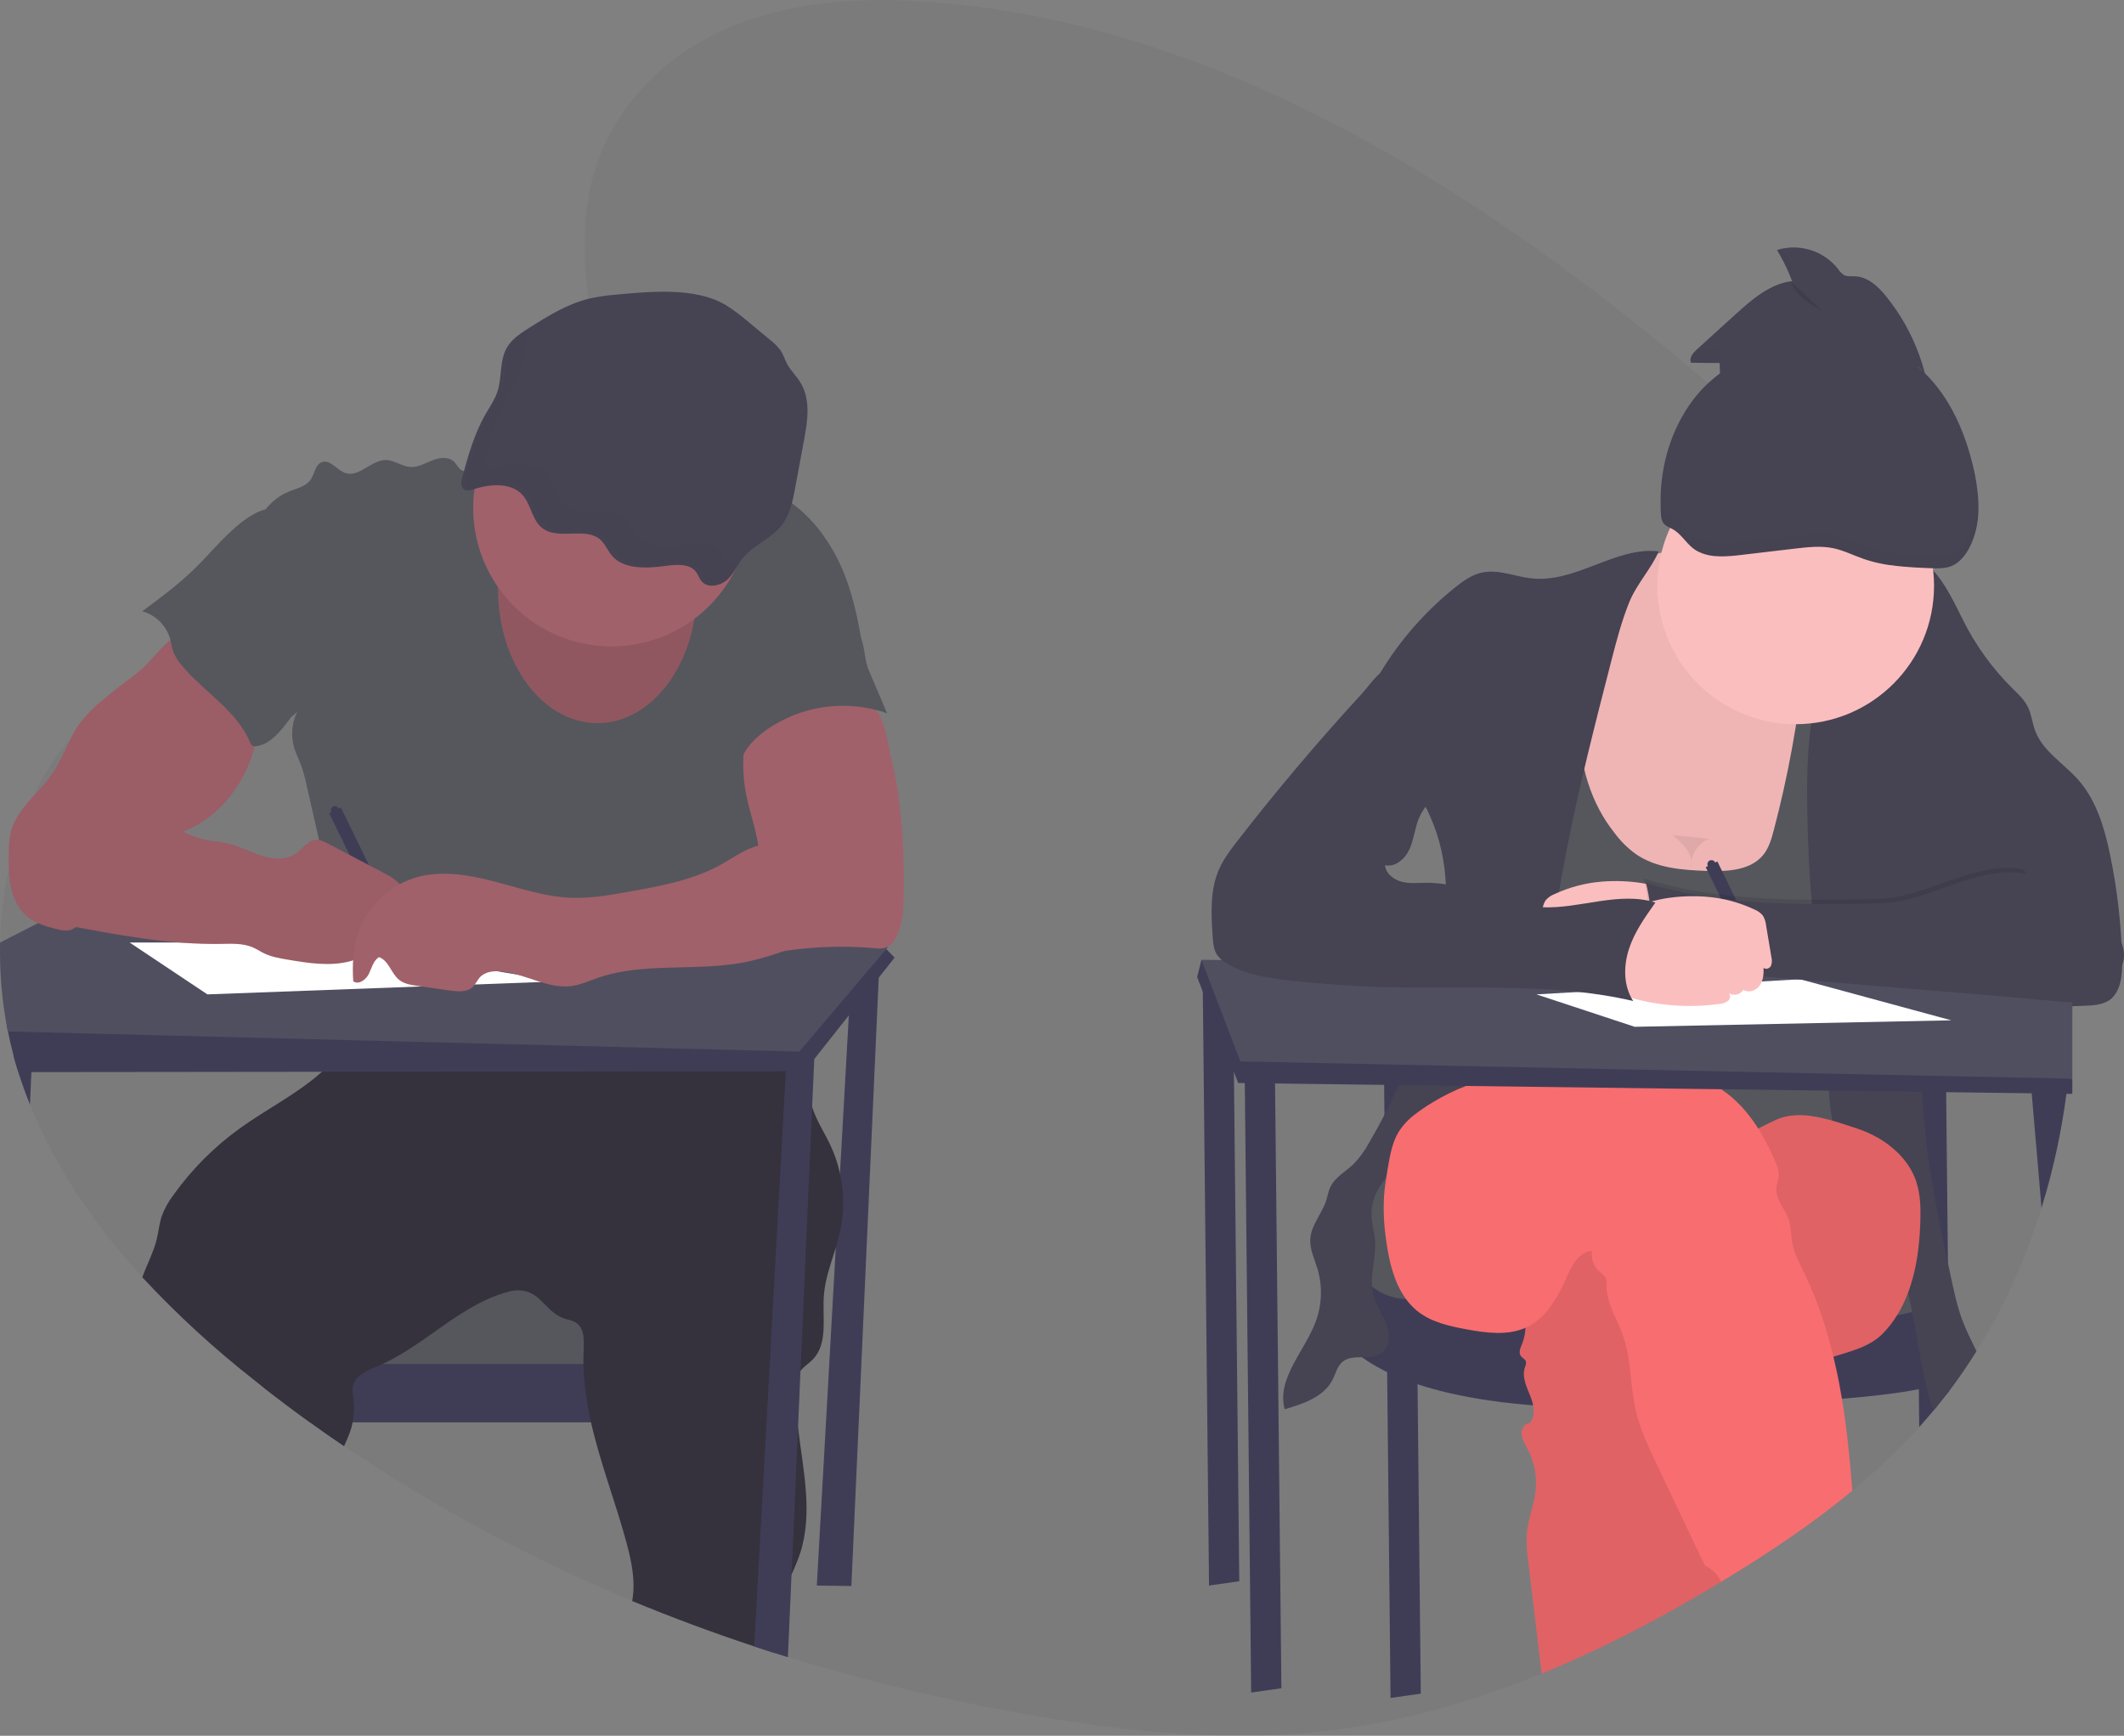 <svg viewBox="0 0 421 344" fill="none" xmlns="http://www.w3.org/2000/svg">
<rect x="0" y="0" width="421" height="344" fill="#808080" stroke="none"/>
<g clip-path="url(#clip0)">
<path opacity="0.1" d="M410.763 199.415C410.763 199.676 410.763 199.938 410.763 200.195C410.717 204.701 410.45 209.196 409.962 213.68C409.964 213.707 409.964 213.734 409.962 213.761C409.923 214.134 409.881 214.503 409.838 214.875C409.765 215.505 409.688 216.13 409.602 216.76C408.604 224.425 406.951 231.991 404.664 239.374C401.599 249.351 397.266 258.894 391.771 267.767C390.08 270.48 388.28 273.106 386.37 275.645C385.35 276.99 384.309 278.305 383.234 279.599C382.48 280.504 381.712 281.395 380.93 282.272L380.442 282.812C376.325 287.332 371.887 291.55 367.163 295.432C359.454 301.823 351.152 307.383 342.719 312.541C342.239 312.837 341.755 313.128 341.271 313.398C341.237 313.422 341.201 313.444 341.164 313.462C329.702 320.393 317.816 326.648 305.57 331.655C292.163 337.151 278.319 341.148 264.116 342.896C244.319 345.329 224.282 343.35 204.604 339.949C188.239 337.136 172.072 333.273 156.203 328.382L153.59 327.564C152.237 327.133 150.885 326.693 149.534 326.245C141.376 323.546 133.309 320.547 125.333 317.249C105.303 308.998 86.167 298.722 68.224 286.581C65.94 285.045 63.688 283.474 61.469 281.869C58.368 279.636 55.304 277.337 52.278 274.972L50.41 273.524C42.489 267.321 35.067 260.505 28.214 253.138C18.996 243.105 11.12 231.788 5.941 218.868C5.124 216.837 4.376 214.768 3.697 212.661L3.632 212.451C3.29 211.38 2.973 210.309 2.681 209.195C2.253 207.601 1.878 205.988 1.555 204.354C1.486 204.042 1.426 203.729 1.371 203.412C0.347 197.914 -0.105 192.326 0.021 186.735C0.129 181.837 0.702 176.96 1.735 172.17C2.792 167.205 4.42 162.38 6.588 157.79C8.547 153.662 11.043 149.812 14.011 146.339C16.096 143.911 18.442 141.719 21.005 139.802C25.653 136.341 30.805 133.929 36.147 132.023C38.657 131.123 41.201 130.335 43.758 129.602C45.57 129.08 47.39 128.583 49.202 128.095L54.548 126.651C57.974 125.717 61.401 124.757 64.776 123.721C73.977 120.911 82.993 117.509 91.333 112.437C92.652 111.636 93.997 110.758 95.342 109.816C97.055 108.625 98.743 107.331 100.413 105.935C102.101 104.521 103.754 103.009 105.33 101.407C105.575 101.158 105.814 100.91 106.054 100.657C107.339 99.303 108.586 97.885 109.742 96.412C110.308 95.692 110.856 94.96 111.378 94.214C112.102 93.182 112.788 92.132 113.422 91.053C116.6 85.655 118.561 79.701 118.33 73.425C118.296 72.391 118.203 71.36 118.052 70.336C117.495 66.554 116.96 62.861 116.565 59.25C114.912 44.312 115.61 30.767 126.82 18.04C140.757 2.22 162.632 -1.006 182.545 0.258C240.117 3.899 292.527 36.773 338.585 75.91C342.569 79.291 346.504 82.718 350.39 86.191C351.37 87.065 352.35 87.944 353.333 88.829C360.614 95.388 367.784 102.191 374.462 109.477C375.002 110.068 375.542 110.66 376.073 111.255C376.398 111.623 376.728 111.988 377.049 112.36C379.131 114.716 381.151 117.13 383.11 119.6C388.358 126.158 392.992 133.184 396.954 140.59C403.02 152.213 407.128 164.757 409.11 177.718C409.855 182.424 410.345 187.168 410.579 191.927C410.652 193.328 410.699 194.733 410.724 196.134C410.724 196.584 410.724 197.029 410.724 197.479C410.767 198.13 410.767 198.764 410.763 199.415Z" fill="#55575D"/>
<path d="M168.753 192.23L161.9 314.228L168.753 314.318L174.321 190.517L168.753 192.23Z" fill="#3F3D56"/>
<path d="M143.482 254.041H58.672V272.461H143.482V254.041Z" fill="#55575D"/>
<path d="M149.05 270.315V281.881H61.444C58.343 279.648 55.279 277.349 52.252 274.984V270.315H149.05Z" fill="#3F3D56"/>
<path d="M166.543 243.991C166.303 245.101 165.99 246.197 165.66 247.29C164.688 250.447 163.519 253.561 163.292 256.842C162.988 261.178 164.148 266.22 161.15 269.368C160.379 270.182 159.373 270.79 158.683 271.66C158.577 271.796 158.479 271.94 158.392 272.088C157.775 273.108 157.702 274.35 157.693 275.515C157.701 278.001 157.862 280.483 158.178 282.948C159.193 291.43 161.197 299.929 158.563 307.935C158.086 309.324 157.529 310.684 156.897 312.009C155.612 314.836 154.211 317.625 153.791 320.688C153.483 322.958 153.577 325.297 153.56 327.606C152.207 327.175 150.855 326.735 149.504 326.287C141.346 323.588 133.279 320.589 125.303 317.291C125.325 317.175 125.346 317.055 125.363 316.94C125.976 313.127 125.136 309.229 124.117 305.51C121.975 297.633 118.943 289.832 117.148 281.898C116.425 278.8 115.951 275.648 115.73 272.474C115.679 271.763 115.649 271.047 115.644 270.332C115.623 269.398 115.644 268.464 115.683 267.522C115.773 265.641 115.854 263.409 114.351 262.266C113.524 261.645 112.432 261.537 111.468 261.161C109.609 260.437 108.337 258.757 106.864 257.412C106.161 256.73 105.303 256.23 104.363 255.954C103.424 255.677 102.431 255.634 101.471 255.827C91.842 258.033 84.766 266.202 75.806 270.332C75.459 270.495 75.112 270.649 74.76 270.795C73.601 271.219 72.498 271.783 71.475 272.474C70.756 272.973 70.235 273.708 70.002 274.552C69.775 275.46 69.972 276.411 70.083 277.345C70.263 278.863 70.198 280.401 69.89 281.898C69.774 282.479 69.621 283.051 69.432 283.612C69.089 284.627 68.631 285.621 68.194 286.61C65.91 285.074 63.658 283.503 61.44 281.898C58.338 279.665 55.274 277.366 52.248 275.001L50.41 273.523C42.489 267.32 35.067 260.504 28.214 253.137C29.126 250.567 30.446 248.176 31.079 245.542C31.439 244.03 31.572 242.458 32.069 240.988C32.642 239.465 33.439 238.036 34.433 236.747C38.076 231.667 42.523 227.216 47.6 223.57C52.907 219.766 59.037 216.716 63.812 212.398C65.751 210.701 67.421 208.721 68.768 206.525C68.85 206.392 68.927 206.251 68.995 206.097C69.368 205.321 69.626 204.496 69.762 203.647C70.105 201.727 70.053 199.62 70.225 197.778C76.042 198.785 81.974 198.964 87.842 198.309C94.674 197.542 101.355 195.644 108.187 194.908C108.701 194.848 109.22 194.801 109.738 194.758C111.927 194.582 114.12 194.544 116.317 194.569C118.154 194.569 119.992 194.651 121.83 194.711L142.06 195.396C144.3 195.473 146.587 195.559 148.673 196.377C151.149 197.349 153.132 199.286 154.721 201.415C154.922 201.689 155.124 201.963 155.312 202.246C156.62 204.153 157.668 206.226 158.43 208.41C158.512 208.633 158.589 208.838 158.662 209.083C158.854 209.678 159.021 210.278 159.171 210.886C159.287 211.362 159.39 211.837 159.484 212.317C159.955 214.69 160.234 217.115 160.979 219.407C161.03 219.574 161.086 219.741 161.146 219.903C162.041 222.414 163.527 224.663 164.65 227.075C165.459 228.82 166.076 230.649 166.491 232.528C167.33 236.301 167.348 240.211 166.543 243.991Z" fill="#35323E"/>
<path d="M105.052 90.687C103.244 89.248 100.623 90.302 98.507 91.231C96.733 92.015 94.907 92.675 93.042 93.206C92.66 93.353 92.246 93.396 91.842 93.331C90.986 93.125 90.626 92.11 89.988 91.493C88.878 90.426 87.062 90.679 85.632 91.257C84.201 91.835 82.787 92.671 81.254 92.542C79.618 92.414 78.196 91.206 76.542 91.167C73.63 91.099 71.184 94.688 68.43 93.737C66.751 93.159 65.431 90.974 63.778 91.596C62.493 92.084 62.377 93.862 61.602 95.023C60.69 96.376 58.912 96.757 57.392 97.357C52.599 99.251 49.425 104.593 50.05 109.707C50.397 112.53 51.764 115.118 52.667 117.812C55.349 125.647 54.428 134.485 57.807 142.041C58.236 141.639 58.475 141.489 58.891 141.09C57.822 143.307 57.616 145.841 58.313 148.201C58.668 149.388 59.246 150.493 59.683 151.654C60.137 152.956 60.504 154.287 60.78 155.638L64.506 172.079C65.963 178.505 67.423 184.93 67.676 191.51C67.833 195.789 67.506 200.071 66.699 204.276C73.45 203.158 79.626 200.164 86.467 200.202C88.977 200.202 91.465 200.63 93.954 200.973C101.209 201.989 108.528 202.485 115.854 202.46C116.994 202.524 118.135 202.364 119.212 201.988C120.155 201.586 120.926 200.87 121.817 200.352C123.56 199.324 125.672 199.067 127.681 199.067C136.842 198.9 145.67 202.254 154.772 203.436C158.366 195.893 158.58 186.854 155.822 178.967C155.004 176.624 153.903 174.341 153.577 171.878C153.447 170.364 153.412 168.843 153.474 167.324C153.46 163.437 152.76 159.582 151.406 155.938C150.875 154.511 150.236 153.059 150.292 151.538C150.348 150.018 151.097 148.6 151.834 147.255C153.329 144.513 154.832 141.746 156.944 139.432C159.107 137.042 161.814 135.222 164.491 133.435L171.1 128.997C170.196 123.287 169.031 117.272 166.611 112.021C164.191 106.769 160.572 101.941 155.676 98.869C154.025 97.876 152.298 97.017 150.51 96.299C148.009 95.245 145.405 94.316 142.693 94.157C139.609 93.982 136.573 94.808 133.527 95.322C123.941 96.937 112.659 96.74 105.052 90.687Z" fill="#55575D"/>
<path d="M177.32 189.78L174.176 193.751L168.248 201.235L161.394 209.883L159.48 212.3H155.766L63.808 212.407L6.219 212.471H3.649C3.307 211.4 2.99 210.329 2.699 209.215C2.27 207.622 1.895 206.008 1.572 204.375C1.503 204.062 1.444 203.749 1.388 203.432L22.282 189.771L30.137 189.728L54.166 189.591L67.586 189.514H70.036H71.574L80.517 189.467L148.682 189.077L152.168 189.056H153.68L157.685 189.034L172.587 188.949L175.448 187.861L175.658 188.083L177.32 189.78Z" fill="#3F3D56"/>
<path d="M176.035 187.638L175.679 188.066L173.34 190.821L168.526 196.505L158.43 208.41L68.995 206.127L1.555 204.413C1.486 204.1 1.426 203.788 1.371 203.471C0.347 197.973 -0.105 192.385 0.021 186.794L7.5 182.964L9.213 182.082L22.547 175.228L34.249 169.23L64.772 173.197L71.531 174.075L74.589 174.47L79.065 175.052L79.442 175.104L149.632 184.207L157.389 185.213L161.942 185.804L175.975 187.629L176.035 187.638Z" fill="#504F60"/>
<path d="M161.471 208.2L161.399 209.883L160.97 219.389L158.666 271.651L158.178 282.948L156.893 312.009L156.169 328.424L153.556 327.606C152.202 327.175 150.85 326.735 149.5 326.286L155.766 212.338L155.899 209.948L158.657 209.091L161.471 208.2Z" fill="#3F3D56"/>
<path d="M6.416 208.076L6.224 212.475L5.941 218.901C5.124 216.87 4.376 214.801 3.696 212.694L3.632 212.484C3.29 211.413 2.973 210.342 2.681 209.228L6.416 208.076Z" fill="#3F3D56"/>
<path d="M118.424 143.305C129.306 143.305 138.127 131.414 138.127 116.746C138.127 102.077 129.306 90.186 118.424 90.186C107.543 90.186 98.721 102.077 98.721 116.746C98.721 131.414 107.543 143.305 118.424 143.305Z" fill="#A1616A"/>
<path opacity="0.1" d="M118.424 143.305C129.306 143.305 138.127 131.414 138.127 116.746C138.127 102.077 129.306 90.186 118.424 90.186C107.543 90.186 98.721 102.077 98.721 116.746C98.721 131.414 107.543 143.305 118.424 143.305Z" fill="black"/>
<path d="M121.208 128.098C136.348 128.098 148.621 115.823 148.621 100.682C148.621 85.54 136.348 73.265 121.208 73.265C106.069 73.265 93.795 85.54 93.795 100.682C93.795 115.823 106.069 128.098 121.208 128.098Z" fill="#A1616A"/>
<path d="M121.752 58.426C120.079 58.56 118.417 58.813 116.78 59.184C112.445 60.238 108.697 62.577 105.048 64.873C103.411 65.906 101.728 66.981 100.713 68.497C98.888 71.218 99.595 74.679 98.571 77.699C98.04 79.25 97.064 80.642 96.237 82.086C93.963 86.044 92.772 90.392 91.602 94.697C91.362 95.588 91.294 96.796 92.266 97.139C92.826 97.255 93.409 97.189 93.928 96.95C96.999 95.935 100.901 95.644 103.18 97.704C105.459 99.765 105.266 103.419 107.977 104.987C111.083 106.799 115.931 104.61 118.75 106.747C119.958 107.664 120.395 109.133 121.384 110.239C123.688 112.809 128.122 112.685 131.81 112.166C133.926 111.866 136.521 111.665 137.806 113.152C138.423 113.854 138.599 114.818 139.314 115.452C140.599 116.6 142.95 116.017 144.205 114.839C145.46 113.661 146.06 112.068 147.105 110.744C149.14 108.174 152.716 106.773 154.815 104.233C156.571 102.091 157.102 99.409 157.582 96.822L159.368 87.23C160.092 83.341 160.752 79.091 158.563 75.664C157.783 74.43 156.666 73.368 155.993 72.091C155.543 71.235 155.291 70.331 154.768 69.521C154.148 68.678 153.408 67.93 152.571 67.302L148.343 63.802C146.898 62.537 145.352 61.391 143.721 60.375C137.686 56.858 128.649 57.784 121.752 58.426Z" fill="#464353"/>
<path d="M31.461 129.049C30.446 130.128 29.508 131.293 28.42 132.304C27.462 133.156 26.462 133.956 25.421 134.703C23.742 135.96 22.1 137.261 20.495 138.606C18.821 139.93 17.306 141.443 15.981 143.117C13.694 146.188 12.61 150.009 10.468 153.183C8.575 155.998 5.907 158.221 3.983 161.014C3.14 162.189 2.513 163.504 2.133 164.9C1.849 166.25 1.722 167.628 1.752 169.008C1.713 171.27 1.679 173.557 2.142 175.772C2.604 177.987 3.619 180.163 5.358 181.615C6.973 182.964 9.059 183.585 11.102 184.099C12.156 184.361 13.295 184.605 14.298 184.189C15.031 183.819 15.668 183.282 16.157 182.622L21.369 176.624C24.856 172.598 28.48 168.485 33.264 166.129C34.763 165.397 36.344 164.844 37.847 164.133C44.221 161.061 48.727 154.773 50.474 147.919C50.903 146.244 51.177 144.535 51.455 142.825L52.209 138.139C52.267 137.904 52.267 137.658 52.209 137.423C52.091 137.159 51.901 136.934 51.661 136.772C48.03 133.84 44.63 130.632 41.492 127.177C40.747 126.354 40.049 125.228 39.188 124.538C38.108 123.681 38.19 123.745 36.892 124.538C34.895 125.802 33.07 127.318 31.461 129.049Z" fill="#A1616A"/>
<path d="M67.119 160.235C67.076 160.135 67.013 160.045 66.934 159.971C66.855 159.896 66.762 159.839 66.66 159.801C66.558 159.763 66.45 159.747 66.342 159.752C66.233 159.757 66.127 159.784 66.029 159.832C65.932 159.879 65.845 159.946 65.773 160.028C65.702 160.11 65.648 160.205 65.615 160.308C65.581 160.411 65.569 160.52 65.579 160.628C65.589 160.737 65.62 160.842 65.671 160.937L65.243 161.147L78.016 187.33L80.325 186.203L67.552 160.003L67.119 160.235Z" fill="#3F3D56"/>
<path opacity="0.04" d="M31.461 129.049C30.446 130.128 29.508 131.293 28.42 132.304C27.462 133.156 26.462 133.956 25.421 134.703C23.742 135.96 22.1 137.261 20.495 138.606C18.821 139.93 17.306 141.443 15.981 143.117C13.694 146.188 12.61 150.009 10.468 153.183C8.575 155.998 5.907 158.221 3.983 161.014C3.14 162.189 2.513 163.504 2.133 164.9C1.849 166.25 1.722 167.628 1.752 169.008C1.713 171.27 1.679 173.557 2.142 175.772C2.604 177.987 3.619 180.163 5.358 181.615C6.973 182.964 9.059 183.585 11.102 184.099C12.156 184.361 13.295 184.605 14.298 184.189C15.031 183.819 15.668 183.282 16.157 182.622L21.369 176.624C24.856 172.598 28.48 168.485 33.264 166.129C34.763 165.397 36.344 164.844 37.847 164.133C44.221 161.061 48.727 154.773 50.474 147.919C50.903 146.244 51.177 144.535 51.455 142.825L52.209 138.139C52.267 137.904 52.267 137.658 52.209 137.423C52.091 137.159 51.901 136.934 51.661 136.772C48.03 133.84 44.63 130.632 41.492 127.177C40.747 126.354 40.049 125.228 39.188 124.538C38.108 123.681 38.19 123.745 36.892 124.538C34.895 125.802 33.07 127.318 31.461 129.049Z" fill="black"/>
<path d="M179.123 177.301C179.08 180.034 178.973 182.849 177.838 185.342C177.35 186.421 176.591 187.484 175.456 187.839C174.769 187.998 174.059 188.024 173.362 187.916C164.958 187.178 156.491 187.849 148.309 189.904C150.493 185.535 149.238 180.295 149.842 175.446C150.009 174.123 150.313 172.82 150.429 171.492C150.857 166.78 148.84 162.205 147.915 157.553C147.112 153.526 147.112 149.38 147.915 145.353C148.072 144.316 148.429 143.32 148.964 142.418C149.592 141.541 150.416 140.824 151.371 140.324C154.841 138.349 158.931 138.122 162.829 138.383C165.455 138.559 170.719 138.31 172.908 139.925C175.302 141.694 176.06 147.636 176.707 150.382C177.675 154.593 178.334 158.87 178.677 163.178C179.097 167.873 179.187 172.589 179.123 177.301Z" fill="#A1616A"/>
<path d="M25.691 186.785L41.111 197.066L110.5 194.496L64.669 186.785H25.691Z" fill="white"/>
<path d="M46.024 105.098C43.492 107.33 41.347 109.96 38.948 112.338C35.658 115.602 31.919 118.378 28.197 121.141C29.531 121.514 30.746 122.227 31.722 123.211C32.698 124.195 33.402 125.415 33.765 126.753C33.928 127.382 34.009 128.038 34.194 128.655C34.622 130.115 35.564 131.375 36.575 132.51C40.918 137.406 46.996 141.03 49.558 147.075C49.641 147.369 49.822 147.626 50.072 147.803C50.28 147.895 50.511 147.922 50.736 147.88C53.053 147.636 54.826 145.768 56.304 143.952C59.388 140.097 62.065 135.839 63.585 131.135C65.106 126.431 65.35 121.231 63.693 116.57C62.866 114.248 61.589 112.115 60.322 110.003C59.211 108.155 58.103 106.31 56.998 104.468C56.419 103.496 55.683 101.521 54.548 101.041C52.098 99.988 47.596 103.526 46.024 105.098Z" fill="#55575D"/>
<path d="M172.184 132.784L175.829 141.352C171.861 139.965 167.62 139.543 163.456 140.12C159.293 140.698 155.327 142.258 151.885 144.672C149.808 146.158 147.902 148.026 146.964 150.399C146.501 150.487 146.022 150.443 145.584 150.271C145.145 150.099 144.764 149.806 144.484 149.427C143.936 148.658 143.618 147.748 143.567 146.805C143.229 143.515 144.475 140.289 145.709 137.214C146.283 135.774 146.874 134.305 147.893 133.136C148.913 131.966 150.266 131.195 151.62 130.467C155.938 128.078 160.46 126.08 165.134 124.495C167.104 123.857 169.168 123.87 170.273 125.712C171.554 127.909 171.182 130.445 172.184 132.784Z" fill="#55575D"/>
<path d="M25.781 158.491C26.693 159.219 27.494 160.08 28.432 160.774C29.424 161.463 30.48 162.056 31.585 162.543L35.808 164.574C37.117 165.254 38.486 165.811 39.899 166.236C41.706 166.72 43.604 166.767 45.42 167.217C47.712 167.783 49.806 168.961 52.063 169.642C54.321 170.323 56.963 170.434 58.848 169.016C60.026 168.13 60.917 166.664 62.377 166.446C63.32 166.322 64.228 166.776 65.067 167.217L76.058 172.996C77.54 173.776 79.108 174.641 79.883 176.127C80.659 177.614 80.136 179.871 78.504 180.257C77.935 180.322 77.363 180.355 76.791 180.355C76.225 180.424 75.609 180.758 75.531 181.328C75.529 181.682 75.622 182.03 75.801 182.335C76.294 183.465 76.439 184.819 75.866 185.916C75.292 187.012 73.882 187.694 72.756 187.201C72.949 188.859 71.145 190.02 69.539 190.461C65.487 191.57 61.191 190.889 57.049 190.187C55.421 189.913 53.768 189.63 52.286 188.902C51.575 188.555 50.915 188.109 50.196 187.788C48.221 186.91 45.977 187.025 43.818 187.064C33.834 187.239 23.935 185.389 14.118 183.547C12.297 183.204 10.425 182.84 8.871 181.833C5.872 179.88 4.759 175.87 5.251 172.323C5.744 168.776 7.543 165.564 9.312 162.445L11.603 158.405C11.903 157.787 12.322 157.233 12.837 156.778C16.208 154.203 22.894 156.169 25.781 158.491Z" fill="#A1616A"/>
<path opacity="0.04" d="M25.781 158.491C26.693 159.219 27.494 160.08 28.432 160.774C29.424 161.463 30.48 162.056 31.585 162.543L35.808 164.574C37.117 165.254 38.486 165.811 39.899 166.236C41.706 166.72 43.604 166.767 45.42 167.217C47.712 167.783 49.806 168.961 52.063 169.642C54.321 170.323 56.963 170.434 58.848 169.016C60.026 168.13 60.917 166.664 62.377 166.446C63.32 166.322 64.228 166.776 65.067 167.217L76.058 172.996C77.54 173.776 79.108 174.641 79.883 176.127C80.659 177.614 80.136 179.871 78.504 180.257C77.935 180.322 77.363 180.355 76.791 180.355C76.225 180.424 75.609 180.758 75.531 181.328C75.529 181.682 75.622 182.03 75.801 182.335C76.294 183.465 76.439 184.819 75.866 185.916C75.292 187.012 73.882 187.694 72.756 187.201C72.949 188.859 71.145 190.02 69.539 190.461C65.487 191.57 61.191 190.889 57.049 190.187C55.421 189.913 53.768 189.63 52.286 188.902C51.575 188.555 50.915 188.109 50.196 187.788C48.221 186.91 45.977 187.025 43.818 187.064C33.834 187.239 23.935 185.389 14.118 183.547C12.297 183.204 10.425 182.84 8.871 181.833C5.872 179.88 4.759 175.87 5.251 172.323C5.744 168.776 7.543 165.564 9.312 162.445L11.603 158.405C11.903 157.787 12.322 157.233 12.837 156.778C16.208 154.203 22.894 156.169 25.781 158.491Z" fill="black"/>
<path d="M156.533 165.893C154.301 166.947 151.74 167.05 149.41 167.86C147.08 168.669 145.101 170.126 142.963 171.312C137.395 174.422 130.97 175.596 124.661 176.714C120.836 177.4 116.951 178.085 113.096 177.922C107.879 177.7 102.867 175.96 97.813 174.649C92.759 173.339 87.366 172.456 82.359 173.93C79.744 174.726 77.354 176.127 75.382 178.02C73.41 179.913 71.912 182.243 71.008 184.823C69.959 187.903 69.813 191.223 70.015 194.47C71.068 195.246 72.542 194.171 73.116 192.993C73.69 191.815 74.002 190.371 75.116 189.686C77.048 190.341 77.519 192.915 79.112 194.188C80.106 194.985 81.434 195.194 82.697 195.374L89.208 196.3C90.776 196.522 92.596 196.672 93.731 195.567C94.284 195.032 94.588 194.282 95.093 193.708C96.13 192.56 97.86 192.363 99.402 192.517C104.217 192.997 108.731 196.12 113.511 195.379C115.156 195.126 116.685 194.423 118.253 193.871C127.543 190.589 137.866 192.586 147.534 190.705C151.221 189.99 154.772 188.722 158.28 187.385C160.186 186.661 162.114 185.903 163.742 184.678C165.284 183.492 166.5 181.934 167.276 180.15C168.052 178.366 168.363 176.415 168.179 174.478C167.82 171.527 166.348 168.823 164.063 166.922C163.309 166.279 162.319 165.05 161.416 164.647C159.69 163.889 157.998 165.204 156.533 165.893Z" fill="#A1616A"/>
<g opacity="0.1">
<path opacity="0.1" d="M144.017 111.168C143.302 110.534 143.126 109.57 142.509 108.868C141.224 107.381 138.629 107.583 136.513 107.883C132.825 108.401 128.374 108.521 126.087 105.955C125.098 104.85 124.661 103.385 123.453 102.464C120.634 100.322 115.786 102.515 112.68 100.703C109.969 99.122 110.145 95.455 107.883 93.421C105.622 91.386 101.702 91.651 98.631 92.666C98.112 92.905 97.529 92.971 96.969 92.855C95.997 92.512 96.066 91.304 96.305 90.413C97.475 86.108 98.665 81.76 100.94 77.802C101.767 76.358 102.743 74.966 103.274 73.415C104.204 70.699 103.728 67.628 104.949 65.058C103.638 65.914 102.379 66.848 101.57 68.056C99.745 70.776 100.452 74.238 99.428 77.258C98.897 78.808 97.92 80.201 97.094 81.644C94.819 85.603 93.628 89.951 92.459 94.256C92.219 95.147 92.151 96.355 93.123 96.698C93.683 96.814 94.265 96.748 94.785 96.509C97.856 95.494 101.758 95.203 104.037 97.263C106.315 99.323 106.123 102.978 108.834 104.545C111.939 106.358 116.788 104.168 119.607 106.306C120.814 107.223 121.251 108.692 122.241 109.797C124.545 112.368 128.978 112.243 132.666 111.725C134.782 111.425 137.378 111.224 138.663 112.71C139.28 113.413 139.455 114.377 140.171 115.011C141.456 116.159 143.807 115.576 145.062 114.398C145.867 113.56 146.555 112.618 147.109 111.597C145.996 111.935 144.809 111.884 144.017 111.168Z" fill="black"/>
<path opacity="0.1" d="M151.821 106.456C151.545 106.811 151.289 107.182 151.054 107.566C152.699 106.392 154.442 105.295 155.672 103.8C155.991 103.413 156.277 103.001 156.528 102.566C154.819 103.792 153.038 104.918 151.821 106.456Z" fill="black"/>
</g>
<path d="M238.356 191.283L239.641 314.228L245.638 313.371L244.353 191.283H238.356Z" fill="#3F3D56"/>
<path d="M274.336 213.559L275.621 336.503L281.618 335.647L280.333 213.559H274.336Z" fill="#3F3D56"/>
<path d="M386.357 275.665L386.331 273.305V271.9L386.104 250.275L385.749 216.468L385.689 213.551H379.692L379.722 216.361L379.91 234.468L379.992 242.308L380.06 248.656L380.172 259.631L380.24 266.104V266.789L380.33 275.297L380.407 282.798L380.896 282.258C381.681 281.381 382.449 280.49 383.2 279.585L386.357 275.665Z" fill="#3F3D56"/>
<path d="M267.697 233.479L264.27 238.602L267.697 261.944L296.823 269.916H343.939L372.209 271.626L385.676 262.407L383.346 246.574L373.066 233.479H267.697Z" fill="#55575D"/>
<path d="M264.27 238.602L262.557 252.833C262.557 252.833 253.562 280.733 325.95 279.024C398.337 277.315 385.916 271.621 385.916 271.621L385.487 255.112C385.487 255.112 388.01 262.925 351.221 261.867C314.432 260.809 280.118 257.391 280.118 257.391C280.118 257.391 267.269 259.665 264.27 238.602Z" fill="#3F3D56"/>
<path d="M324.579 111.048C320.45 112.929 317.323 116.574 315.229 120.605C313.134 124.637 311.956 129.062 310.795 133.457C309.57 138.092 308.341 142.74 307.707 147.49C306.576 155.938 307.424 164.818 311.305 172.405C315.186 179.991 322.356 186.113 330.751 187.574C333.994 188.143 337.326 188.028 340.603 187.689C346.525 187.062 352.36 185.776 357.997 183.855C363.887 181.863 370.016 178.796 372.637 173.146C374.158 169.869 374.286 166.133 374.214 162.527C374.012 152.696 372.527 142.933 369.798 133.487C369.005 130.745 368.084 127.982 366.405 125.673C364.726 123.364 362.43 121.672 360.087 120.104C350.069 113.357 336.902 105.445 324.579 111.048Z" fill="#FBBEBE"/>
<path opacity="0.05" d="M324.579 111.048C320.45 112.929 317.323 116.574 315.229 120.605C313.134 124.637 311.956 129.062 310.795 133.457C309.57 138.092 308.341 142.74 307.707 147.49C306.576 155.938 307.424 164.818 311.305 172.405C315.186 179.991 322.356 186.113 330.751 187.574C333.994 188.143 337.326 188.028 340.603 187.689C346.525 187.062 352.36 185.776 357.997 183.855C363.887 181.863 370.016 178.796 372.637 173.146C374.158 169.869 374.286 166.133 374.214 162.527C374.012 152.696 372.527 142.933 369.798 133.487C369.005 130.745 368.084 127.982 366.405 125.673C364.726 123.364 362.43 121.672 360.087 120.104C350.069 113.357 336.902 105.445 324.579 111.048Z" fill="black"/>
<path d="M319.94 164.968C321.135 166.611 322.581 168.057 324.223 169.252C328.301 172.071 333.535 172.452 338.487 172.606C342.462 172.726 347.019 172.499 349.512 169.398C350.634 168.001 351.14 166.219 351.594 164.484C354.396 153.831 356.386 142.98 357.547 132.026L368.89 132.064C373.798 153.085 373.396 174.936 372.967 196.522L372.346 228L365.039 227.224C347.687 225.386 330.31 223.549 312.864 223.232C302.642 223.044 292.417 223.381 282.23 224.243L298.142 176.924C300.207 170.773 302.293 164.54 302.777 158.076C303.475 148.698 300.845 138.799 304.49 130.124C304.782 129.426 305.15 128.702 305.814 128.338C306.478 127.973 307.317 128.063 308.08 128.162C309.519 128.355 313.918 128.162 314.963 129.083C316.505 130.419 315.486 130.621 314.942 132.776C313.969 136.631 313.048 140.199 313.061 144.218C313.074 151.513 315.336 159.215 319.94 164.968Z" fill="#55575D"/>
<path d="M386.357 275.665C388.267 273.129 390.068 270.503 391.758 267.787C390.901 265.954 389.959 264.163 389.209 262.291C388.062 259.421 387.402 256.38 386.751 253.36C386.528 252.331 386.307 251.303 386.087 250.275C383.688 239.09 381.435 227.747 380.968 216.408C380.926 215.465 380.898 214.523 380.887 213.58C380.887 213.443 380.887 213.311 380.887 213.152C380.887 212.12 380.887 211.087 380.887 210.059C380.938 207.489 381.101 204.897 381.397 202.318C381.452 201.813 381.517 201.307 381.585 200.802C381.585 200.691 381.611 200.583 381.628 200.472L410.754 199.41L413.204 199.32C414.888 199.26 416.67 199.166 418.057 198.21C420.392 196.608 420.666 193.322 420.627 190.499C420.486 183.364 419.677 176.258 418.212 169.273C417.107 164.021 415.53 158.654 411.992 154.619C409.088 151.303 404.882 148.891 403.37 144.766C402.809 143.232 402.668 141.549 401.939 140.084C401.211 138.619 400.008 137.543 398.873 136.413C394.878 132.454 391.564 127.863 389.064 122.824C387.329 119.329 385.449 115.473 383.183 113.057C383.072 112.933 382.96 112.817 382.844 112.706C380.917 110.8 378.711 109.964 376.098 111.262C375.628 111.498 375.181 111.776 374.762 112.094C373.831 112.805 372.979 113.615 372.222 114.51C369.583 117.545 367.267 120.847 365.313 124.362C363.939 126.837 362.759 129.415 361.784 132.073C361.014 134.173 360.377 136.319 359.878 138.499C359.509 140.114 359.218 141.746 358.987 143.382C358.13 149.534 358.13 155.805 358.25 162.034C358.378 167.757 358.631 173.493 359.149 179.195C359.278 180.574 359.421 181.952 359.578 183.328C359.892 186.05 360.28 188.763 360.743 191.468C360.927 192.5 361.115 193.532 361.325 194.561C361.377 194.835 361.432 195.109 361.488 195.379L361.514 195.494C362.08 197.884 362.518 200.302 362.829 202.738C362.863 203.044 362.889 203.348 362.906 203.651C362.978 205.051 362.966 206.454 362.872 207.853C362.773 209.507 362.619 211.156 362.542 212.809C362.542 213.101 362.542 213.388 362.512 213.666C362.49 214.501 362.512 215.337 362.512 216.172C362.599 218.171 362.836 220.16 363.223 222.122C363.945 225.773 365.193 229.3 366.928 232.592C367.091 232.9 367.258 233.204 367.425 233.504C369.596 237.385 372.338 240.945 374.346 244.916C376.079 248.49 377.374 252.26 378.201 256.144C378.487 257.426 378.758 258.711 379.015 259.999C379.414 262.056 379.769 264.129 380.133 266.202C380.167 266.408 380.206 266.631 380.245 266.819C380.729 269.569 381.238 272.307 381.894 274.993C382.275 276.556 382.703 278.098 383.204 279.615L386.357 275.665Z" fill="#464353"/>
<path d="M380.634 241.9C380.634 242.286 380.609 242.671 380.591 243.061C380.515 244.941 380.342 246.815 380.073 248.677C379.718 251.219 379.097 253.716 378.219 256.127C377.636 257.712 376.896 259.235 376.008 260.672C375.221 261.948 374.299 263.135 373.258 264.215C370.688 266.888 366.988 267.74 363.407 268.867C361.759 269.344 360.167 269.994 358.657 270.807C358.387 270.957 358.121 271.12 357.864 271.291L353.384 274.26C351.988 275.181 350.561 276.136 349.602 277.503C349.445 277.735 349.302 277.977 349.174 278.227C348.567 279.485 348.124 280.815 347.854 282.185C345.524 291.892 343.19 301.608 341.592 311.46C341.485 312.111 341.382 312.767 341.271 313.422L341.232 313.628C341.213 313.579 341.19 313.532 341.164 313.486C329.702 320.418 317.816 326.672 305.57 331.68L302.91 309.404C302.633 307.593 302.541 305.759 302.636 303.929C302.888 301.046 304.062 298.313 304.379 295.439C304.679 292.625 304.147 289.785 302.85 287.27C302.344 286.293 301.71 285.334 301.595 284.241C301.479 283.149 302.109 282.151 303.205 282.039C304.062 281.088 304.131 279.79 303.878 278.505C303.744 277.834 303.543 277.179 303.278 276.548C302.55 274.757 301.629 272.808 302.254 270.979C302.42 270.647 302.494 270.277 302.469 269.908C302.473 269.885 302.473 269.862 302.469 269.839C302.323 269.359 301.753 269.149 301.458 268.742C300.901 267.984 301.458 266.952 301.8 266.078C302.134 265.139 302.327 264.156 302.374 263.161C302.421 262.608 302.456 262.051 302.516 261.503C302.599 260.761 302.732 260.025 302.914 259.301C303.955 255.197 306.457 251.615 309.951 249.226C311.618 248.103 313.472 247.285 315.173 246.227C316.915 245.053 318.577 243.765 320.15 242.372C323.922 239.23 327.844 236.269 331.916 233.487C336.295 230.496 340.83 227.742 345.503 225.236C346.502 224.697 347.502 224.171 348.501 223.66C349.589 223.089 350.684 222.548 351.786 222.036C355.316 220.353 359.321 220.983 363.223 222.105C364.859 222.572 366.474 223.129 368.033 223.634C369.555 224.129 371.02 224.787 372.402 225.596C375.858 227.627 378.715 230.625 379.902 234.412C379.904 234.437 379.904 234.461 379.902 234.485C380.656 236.858 380.703 239.403 380.634 241.9Z" fill="#F86D70"/>
<path opacity="0.1" d="M380.634 241.9C380.634 242.286 380.609 242.671 380.591 243.061C380.515 244.941 380.342 246.815 380.073 248.677C379.718 251.219 379.097 253.716 378.219 256.127C377.636 257.712 376.896 259.235 376.008 260.672C375.221 261.948 374.299 263.135 373.258 264.215C370.688 266.888 366.988 267.74 363.407 268.867C361.759 269.344 360.167 269.994 358.657 270.807C358.387 270.957 358.121 271.12 357.864 271.291L353.384 274.26C351.988 275.181 350.561 276.136 349.602 277.503C349.445 277.735 349.302 277.977 349.174 278.227C348.567 279.485 348.124 280.815 347.854 282.185C345.524 291.892 343.19 301.608 341.592 311.46C341.485 312.111 341.382 312.767 341.271 313.422L341.232 313.628C341.213 313.579 341.19 313.532 341.164 313.486C329.702 320.418 317.816 326.672 305.57 331.68L302.91 309.404C302.633 307.593 302.541 305.759 302.636 303.929C302.888 301.046 304.062 298.313 304.379 295.439C304.679 292.625 304.147 289.785 302.85 287.27C302.344 286.293 301.71 285.334 301.595 284.241C301.479 283.149 302.109 282.151 303.205 282.039C304.062 281.088 304.131 279.79 303.878 278.505C303.744 277.834 303.543 277.179 303.278 276.548C302.55 274.757 301.629 272.808 302.254 270.979C302.42 270.647 302.494 270.277 302.469 269.908C302.473 269.885 302.473 269.862 302.469 269.839C302.323 269.359 301.753 269.149 301.458 268.742C300.901 267.984 301.458 266.952 301.8 266.078C302.134 265.139 302.327 264.156 302.374 263.161C302.421 262.608 302.456 262.051 302.516 261.503C302.599 260.761 302.732 260.025 302.914 259.301C303.955 255.197 306.457 251.615 309.951 249.226C311.618 248.103 313.472 247.285 315.173 246.227C316.915 245.053 318.577 243.765 320.15 242.372C323.922 239.23 327.844 236.269 331.916 233.487C336.295 230.496 340.83 227.742 345.503 225.236C346.502 224.697 347.502 224.171 348.501 223.66C349.589 223.089 350.684 222.548 351.786 222.036C355.316 220.353 359.321 220.983 363.223 222.105C364.859 222.572 366.474 223.129 368.033 223.634C369.555 224.129 371.02 224.787 372.402 225.596C375.858 227.627 378.715 230.625 379.902 234.412C379.904 234.437 379.904 234.461 379.902 234.485C380.656 236.858 380.703 239.403 380.634 241.9Z" fill="black"/>
<path d="M339.964 170.944C339.921 170.845 339.858 170.755 339.779 170.68C339.7 170.606 339.607 170.548 339.505 170.51C339.404 170.473 339.295 170.456 339.187 170.461C339.079 170.467 338.972 170.494 338.875 170.541C338.777 170.589 338.69 170.655 338.619 170.737C338.548 170.819 338.494 170.914 338.46 171.018C338.427 171.121 338.415 171.23 338.424 171.338C338.434 171.446 338.465 171.551 338.517 171.647L338.088 171.857L350.861 198.039L353.17 196.912L340.397 170.713L339.964 170.944Z" fill="#3F3D56"/>
<path d="M355.933 143.519C371.072 143.519 383.346 131.245 383.346 116.103C383.346 100.962 371.072 88.687 355.933 88.687C340.793 88.687 328.52 100.962 328.52 116.103C328.52 131.245 340.793 143.519 355.933 143.519Z" fill="#FBBEBE"/>
<path d="M392.114 99.131C391.985 96.951 391.661 94.788 391.145 92.667C389.535 85.74 386.592 78.92 381.525 73.947C381.213 72.731 380.84 71.531 380.407 70.352C380.399 70.323 380.389 70.295 380.377 70.267C378.866 66.115 376.681 62.24 373.91 58.799C372.303 56.803 370.222 54.832 367.66 54.755C366.941 54.729 366.178 54.854 365.519 54.524C365.033 54.21 364.625 53.791 364.324 53.299C363.055 51.696 361.373 50.47 359.458 49.753C357.544 49.037 355.47 48.857 353.461 49.233L353.196 49.289C353.046 49.319 352.896 49.353 352.767 49.392C352.639 49.43 352.407 49.495 352.228 49.55C352.425 49.876 352.617 50.206 352.806 50.54C353.314 51.445 353.785 52.37 354.219 53.316C354.579 54.104 354.912 54.905 355.217 55.719C350.831 56.22 347.259 59.334 343.995 62.299L336.311 69.273C336.297 69.285 336.284 69.297 336.272 69.311L336.05 69.526C335.994 69.581 335.938 69.637 335.887 69.697C335.866 69.715 335.847 69.735 335.831 69.757C335.767 69.826 335.707 69.898 335.647 69.971C335.54 70.106 335.444 70.249 335.36 70.4C335.318 70.464 335.281 70.531 335.249 70.601C335.237 70.621 335.227 70.643 335.219 70.665C335.191 70.724 335.166 70.784 335.146 70.845C335.144 70.853 335.144 70.862 335.146 70.871C335.134 70.906 335.124 70.942 335.116 70.978C335.028 71.279 335.054 71.602 335.189 71.886L340.256 71.942H340.851C340.877 72.618 340.898 73.3 340.924 73.976C340.12 74.578 339.348 75.222 338.611 75.904C337.807 76.648 337.053 77.444 336.354 78.286C331.783 83.808 329.398 90.94 329.158 98.12C329.158 98.343 329.158 98.548 329.158 98.779C329.158 99.435 329.158 100.09 329.158 100.741C329.158 101.17 329.196 101.598 329.231 102.027C329.233 102.585 329.38 103.132 329.659 103.616C329.695 103.67 329.735 103.721 329.779 103.77C330.036 104.049 330.344 104.276 330.687 104.438L331.055 104.618C331.239 104.708 331.415 104.794 331.586 104.892C333.201 105.805 334.156 107.566 335.626 108.696C335.711 108.761 335.797 108.825 335.883 108.881L336.075 109.009L336.195 109.086L336.358 109.181C336.465 109.245 336.575 109.304 336.688 109.356L336.893 109.459H336.928C337.099 109.536 337.27 109.609 337.446 109.673L337.69 109.759L337.763 109.785C337.831 109.806 337.904 109.832 337.977 109.849C338.123 109.892 338.265 109.93 338.405 109.964L338.834 110.059C339.001 110.089 339.172 110.119 339.343 110.14L339.596 110.174L339.853 110.2C340.261 110.237 340.673 110.259 341.087 110.264C342.386 110.256 343.684 110.166 344.972 109.994L355.903 108.709C358.383 108.422 360.914 108.135 363.36 108.641C365.433 109.069 367.343 110.054 369.356 110.753C369.81 110.911 370.264 111.057 370.723 111.181C370.89 111.228 371.061 111.28 371.232 111.322L371.468 111.382L372.016 111.515C372.213 111.562 372.41 111.609 372.607 111.648C372.886 111.708 373.16 111.759 373.438 111.811C373.627 111.849 373.82 111.879 374.012 111.914H374.051L374.599 111.999H374.732L375.139 112.055C375.336 112.085 375.533 112.111 375.734 112.132C376.171 112.186 376.608 112.233 377.045 112.273C377.752 112.342 378.463 112.393 379.187 112.436L379.898 112.479L380.609 112.513L382.75 112.608H382.844H383.144C384.035 112.67 384.929 112.624 385.809 112.47C385.963 112.44 386.113 112.406 386.263 112.363C386.412 112.321 386.537 112.278 386.691 112.226C388.297 111.609 389.471 110.191 390.285 108.675C390.456 108.354 390.614 108.032 390.76 107.703C390.906 107.373 391.038 107.039 391.158 106.704C391.308 106.276 391.437 105.869 391.548 105.441C391.582 105.325 391.612 105.209 391.638 105.09C391.664 104.97 391.724 104.734 391.758 104.554C391.865 104.061 391.946 103.564 392.006 103.063C392.006 102.905 392.045 102.742 392.062 102.583C392.101 102.155 392.131 101.757 392.148 101.337C392.148 101.02 392.148 100.699 392.148 100.377C392.143 100.03 392.114 99.572 392.114 99.131ZM381.131 73.557C380.784 73.231 380.429 72.918 380.069 72.623C380.469 72.876 380.826 73.191 381.127 73.557H381.131Z" fill="#464353"/>
<path d="M303.321 114.595C300.096 114.197 296.896 112.783 293.714 113.477C291.722 113.906 290.009 115.144 288.415 116.416C282.486 121.169 277.443 126.934 273.522 133.444C272.857 134.417 272.39 135.512 272.147 136.665C271.942 138.002 272.306 139.36 272.738 140.641C275.668 149.298 281.935 156.529 284.787 165.212C287.785 174.345 286.745 184.327 284.534 193.682C281.795 205.232 277.342 216.307 271.325 226.539C270.508 228.06 269.484 229.462 268.284 230.703C266.725 232.202 264.63 233.273 263.705 235.235C263.277 236.092 263.152 237.068 262.848 237.985C261.992 240.555 259.918 242.757 259.717 245.469C259.567 247.538 260.548 249.496 261.143 251.466C262.147 254.852 262.041 258.47 260.839 261.79C258.668 267.744 252.988 273.159 254.637 279.281C258.316 278.223 262.394 276.848 264.129 273.433C264.741 272.225 265.046 270.786 266.078 269.904C268.138 268.151 271.646 269.736 273.835 268.126C275.488 266.901 275.548 264.39 274.811 262.463C274.075 260.535 272.807 258.839 272.241 256.855C271.256 253.278 272.833 249.496 272.541 245.799C272.404 244.085 271.877 242.445 271.839 240.74C271.766 237.428 273.599 234.314 276.036 232.065C278.474 229.816 281.485 228.325 284.449 226.856L295.654 221.287C299.719 219.274 304.173 216.819 305.505 212.484C306.011 210.86 306.015 209.13 306.041 207.433C306.422 181.512 312.916 156.114 319.37 131.006C320.373 127.117 321.392 123.21 322.883 119.474C324.373 115.739 327.29 112.74 328.777 109.271C320.154 108.26 312.277 115.718 303.321 114.595Z" fill="#464353"/>
<path d="M365.09 277.212C366.08 283.209 366.684 289.335 367.155 295.431C359.445 301.822 351.144 307.382 342.71 312.54C342.23 312.836 341.746 313.127 341.262 313.397L341.224 313.602C341.204 313.554 341.182 313.506 341.155 313.461C340.501 312.047 339.357 310.918 337.934 310.282C334.773 303.643 331.615 297.003 328.46 290.363C326.746 286.777 325.033 283.158 324.176 279.289C324.176 279.208 324.138 279.122 324.125 279.041C323.474 276.042 323.324 272.928 322.891 269.891C322.672 268.151 322.28 266.438 321.722 264.776C321.208 263.298 320.501 261.863 319.876 260.419C319.105 258.637 318.458 256.834 318.428 254.91C318.428 254.298 318.467 253.625 318.167 253.111C317.846 252.669 317.451 252.286 316.998 251.98C316.432 251.479 316.003 250.842 315.752 250.129C315.5 249.417 315.433 248.652 315.558 247.906C312.988 248.039 311.541 250.802 310.508 253.145C309.57 255.437 308.337 257.597 306.842 259.571C305.752 260.981 304.366 262.135 302.781 262.951C302.64 263.02 302.499 263.088 302.353 263.148C298.776 264.725 294.6 264.168 290.724 263.456C287.336 262.835 283.832 262.064 281.108 259.957L280.817 259.725C280.01 259.055 279.291 258.287 278.675 257.438C276.392 254.319 275.381 250.211 274.82 246.3C274.769 245.932 274.717 245.563 274.67 245.195C274.281 242.431 274.173 239.635 274.349 236.85C274.4 236.165 274.473 235.479 274.563 234.798C274.623 234.37 274.687 233.907 274.76 233.462C274.758 233.449 274.758 233.436 274.76 233.423C274.871 232.716 274.991 232.005 275.111 231.281C275.54 228.852 275.968 226.359 277.253 224.269C278.099 222.968 279.165 221.825 280.405 220.893C280.868 220.529 281.343 220.182 281.823 219.848C282.603 219.308 283.404 218.794 284.218 218.31C286.265 217.084 288.415 216.038 290.642 215.183C291.174 214.977 291.713 214.784 292.253 214.6C294.351 213.854 296.609 213.675 298.798 214.082C300.738 214.362 302.698 214.477 304.657 214.424C309.682 214.326 314.727 213.366 319.743 212.745C326.708 211.888 334.191 211.786 340.264 215.315C340.556 215.483 340.838 215.658 341.121 215.842C344.119 217.804 346.535 220.555 348.484 223.626C348.912 224.273 349.285 224.937 349.653 225.609C350.502 227.153 351.27 228.74 351.953 230.364C352.358 231.162 352.576 232.041 352.592 232.935C352.582 233.105 352.559 233.274 352.523 233.44C352.407 234.048 352.176 234.64 352.095 235.256C351.825 237.591 353.808 239.54 354.549 241.763C355.029 243.211 354.977 244.762 355.247 246.287C355.637 248.429 356.686 250.357 357.629 252.284C359.118 255.387 360.392 258.589 361.441 261.867C362.186 264.15 362.824 266.468 363.386 268.807C363.568 269.558 363.741 270.311 363.904 271.064C364.371 273.138 364.752 275.168 365.09 277.212Z" fill="#F86D70"/>
<path d="M410.759 213.773V216.772L410.206 216.763L409.589 216.755L402.702 216.669L385.731 216.446L380.968 216.386L379.735 216.369L372.586 216.279L362.512 216.146L341.138 215.868L304.049 215.388L290.664 215.217L285.293 215.148L280.35 215.084L277.27 215.041L274.353 215.003L252.727 214.724L246.73 214.647L245.424 214.63L244.576 212.441L238.412 196.544L237.286 193.639L238.142 190.212L241.997 192.783L244.37 193.078L283.438 197.936L290.771 198.848L306.319 200.785L321.551 202.678L327.522 203.419L362.854 207.814L372.727 209.044L380.9 210.059L409.958 213.675L410.759 213.773Z" fill="#3F3D56"/>
<path d="M238.142 190.212L245.852 210.346L410.759 213.773V191.926L238.142 190.212Z" fill="#504F60"/>
<path d="M246.709 212.488L247.994 335.432L253.99 334.576L252.705 212.488H246.709Z" fill="#3F3D56"/>
<path d="M410.206 216.759H409.589C408.591 224.424 406.939 231.99 404.651 239.373L402.702 216.669L402.62 215.701L409.825 214.87L410.065 214.844L410.206 216.759Z" fill="#3F3D56"/>
<path d="M386.772 202.207L324.022 203.492L304.533 197.067L356.789 194.068L386.772 202.207Z" fill="white"/>
<path d="M308.058 177.224C307.393 177.479 306.803 177.9 306.345 178.445C305.986 179.036 305.768 179.701 305.707 180.39L304.653 186.674C304.492 187.249 304.521 187.86 304.734 188.418C305.009 188.945 305.805 189.219 306.204 188.782C306.152 190.011 306.259 191.322 306.975 192.324C307.69 193.327 309.189 193.854 310.2 193.156C310.358 193.414 310.571 193.635 310.824 193.803C311.076 193.97 311.362 194.081 311.661 194.128C311.961 194.174 312.267 194.155 312.558 194.072C312.849 193.988 313.119 193.842 313.348 193.644C312.74 193.849 312.697 194.779 313.13 195.25C313.614 195.678 314.232 195.925 314.877 195.949C322.404 197.01 330.078 196.044 337.108 193.151C337.771 192.877 336.024 184.691 335.848 183.851C335.42 181.876 335.206 179.465 333.54 178.137C329.556 174.958 322.48 174.333 317.627 174.71C314.311 174.96 311.069 175.813 308.058 177.224Z" fill="#FBBEBE"/>
<path opacity="0.1" d="M371.905 178.175C356.412 178.471 340.598 178.723 325.813 174.084C327.225 179.558 327.127 185.312 325.53 190.735L397.969 196.732C401.04 196.985 413.774 198.424 416.768 197.7C419.762 196.976 391.647 187.715 392.782 184.849C395.904 176.954 406.364 172.328 398.83 172.032C389.321 171.655 381.487 177.995 371.905 178.175Z" fill="black"/>
<path d="M372.333 179.032C356.841 179.327 341.027 179.58 326.241 174.941C327.653 180.415 327.556 186.169 325.958 191.592L398.397 197.589C401.468 197.842 414.202 199.303 417.196 198.557C420.19 197.812 419.488 194.141 420.623 191.275C423.746 183.38 406.792 173.184 399.258 172.889C389.749 172.512 381.915 178.852 372.333 179.032Z" fill="#464353"/>
<path d="M347.7 180.223C348.366 180.477 348.955 180.898 349.413 181.444C349.771 182.035 349.991 182.7 350.056 183.388L351.11 189.673C351.268 190.248 351.24 190.858 351.028 191.416C350.754 191.943 349.953 192.217 349.559 191.78C349.606 193.01 349.503 194.321 348.788 195.323C348.073 196.325 346.574 196.852 345.558 196.154C345.4 196.412 345.187 196.633 344.935 196.801C344.683 196.969 344.397 197.08 344.097 197.126C343.798 197.173 343.492 197.154 343.2 197.07C342.909 196.986 342.64 196.841 342.41 196.642C343.018 196.848 343.066 197.778 342.633 198.249C342.147 198.676 341.528 198.923 340.881 198.947C333.356 200.008 325.683 199.043 318.655 196.15C317.991 195.876 319.735 187.689 319.914 186.85C320.343 184.875 320.557 182.463 322.223 181.135C326.202 177.957 333.283 177.331 338.135 177.708C341.45 177.959 344.691 178.812 347.7 180.223Z" fill="#FBBEBE"/>
<path d="M245.33 166.579C243.908 168.412 242.481 170.284 241.565 172.422C239.813 176.5 240.07 181.118 240.361 185.547C240.442 186.832 240.545 188.143 241.218 189.21C241.799 190.016 242.566 190.67 243.453 191.116C247.163 193.224 251.506 193.854 255.747 194.325C262.24 195.044 268.756 195.483 275.295 195.64C291.495 196.034 307.943 194.71 323.722 198.382C321.769 195.413 321.773 191.485 322.866 188.1C323.958 184.716 326.061 181.769 328.121 178.869C320.9 176.581 313.155 180.154 305.591 179.799C297.826 179.434 290.638 174.945 282.864 174.949C281.194 174.949 279.493 175.159 277.87 174.757C276.246 174.354 274.674 173.129 274.524 171.462C276.598 171.929 278.564 170.156 279.42 168.211C280.277 166.266 280.431 164.068 281.262 162.111C283.331 157.24 288.921 154.983 292.399 150.973C292.947 150.339 293.465 149.589 293.448 148.75C293.366 148.038 293.067 147.37 292.591 146.835C289.7 142.979 285.344 140.838 281.725 137.839C280.465 136.794 277.925 132.853 276.512 132.488C273.891 131.816 271.667 135.603 269.963 137.449C261.356 146.802 253.145 156.512 245.33 166.579Z" fill="#464353"/>
<path opacity="0.07" d="M331.458 165.491C332.544 166.296 333.508 167.252 334.323 168.331C334.729 168.873 335.019 169.493 335.173 170.152C335.327 170.811 335.342 171.495 335.219 172.161C335.086 170.919 335.362 169.668 336.007 168.598C336.651 167.529 337.627 166.699 338.787 166.236L331.458 165.491Z" fill="black"/>
<g opacity="0.1">
<path opacity="0.1" d="M355.213 53.153C354.709 51.814 354.128 50.505 353.474 49.233C353.051 49.315 352.633 49.422 352.223 49.555C352.958 50.775 353.62 52.038 354.206 53.337C354.536 53.252 354.87 53.192 355.213 53.153Z" fill="black"/>
<path opacity="0.1" d="M380.065 70.044C380.18 70.138 380.292 70.245 380.403 70.344C380.395 70.316 380.385 70.289 380.373 70.262C380.276 70.191 380.173 70.118 380.065 70.044Z" fill="black"/>
<path opacity="0.1" d="M340.247 71.929C340.47 71.753 340.676 71.569 340.915 71.398L340.847 69.363L336.272 69.316C335.531 69.997 334.743 70.974 335.18 71.886L340.247 71.929Z" fill="black"/>
<path opacity="0.1" d="M390.259 106.182C389.445 107.698 388.271 109.121 386.665 109.733C385.427 110.204 384.065 110.162 382.742 110.102C378.227 109.917 373.635 109.716 369.369 108.221C367.373 107.518 365.463 106.537 363.373 106.105C360.927 105.599 358.395 105.886 355.915 106.178L344.984 107.463C341.759 107.84 338.166 108.122 335.591 106.143C334.118 105.012 333.167 103.252 331.552 102.344C330.871 101.958 330.062 101.71 329.62 101.059C329.342 100.575 329.194 100.027 329.192 99.469C329.158 99.019 329.136 98.57 329.119 98.12C329.073 99.427 329.097 100.735 329.192 102.04C329.194 102.598 329.342 103.145 329.62 103.629C330.049 104.276 330.871 104.524 331.552 104.914C333.167 105.822 334.122 107.583 335.591 108.714C338.161 110.693 341.759 110.427 344.984 110.033L355.915 108.748C358.395 108.457 360.927 108.17 363.373 108.675C365.446 109.103 367.356 110.089 369.369 110.791C373.653 112.286 378.227 112.505 382.742 112.672C384.065 112.728 385.427 112.775 386.665 112.303C388.271 111.691 389.445 110.269 390.259 108.752C391.835 105.818 392.276 102.489 392.109 99.135C392.017 101.591 391.386 103.997 390.259 106.182Z" fill="black"/>
</g>
<path opacity="0.1" d="M355.089 55.907L361.085 61.476C361.085 61.476 355.945 59.334 355.089 55.907Z" fill="black"/>
</g>
<defs>
<clipPath id="clip0">
<rect width="421" height="344" fill="white"/>
</clipPath>
</defs>
</svg>
